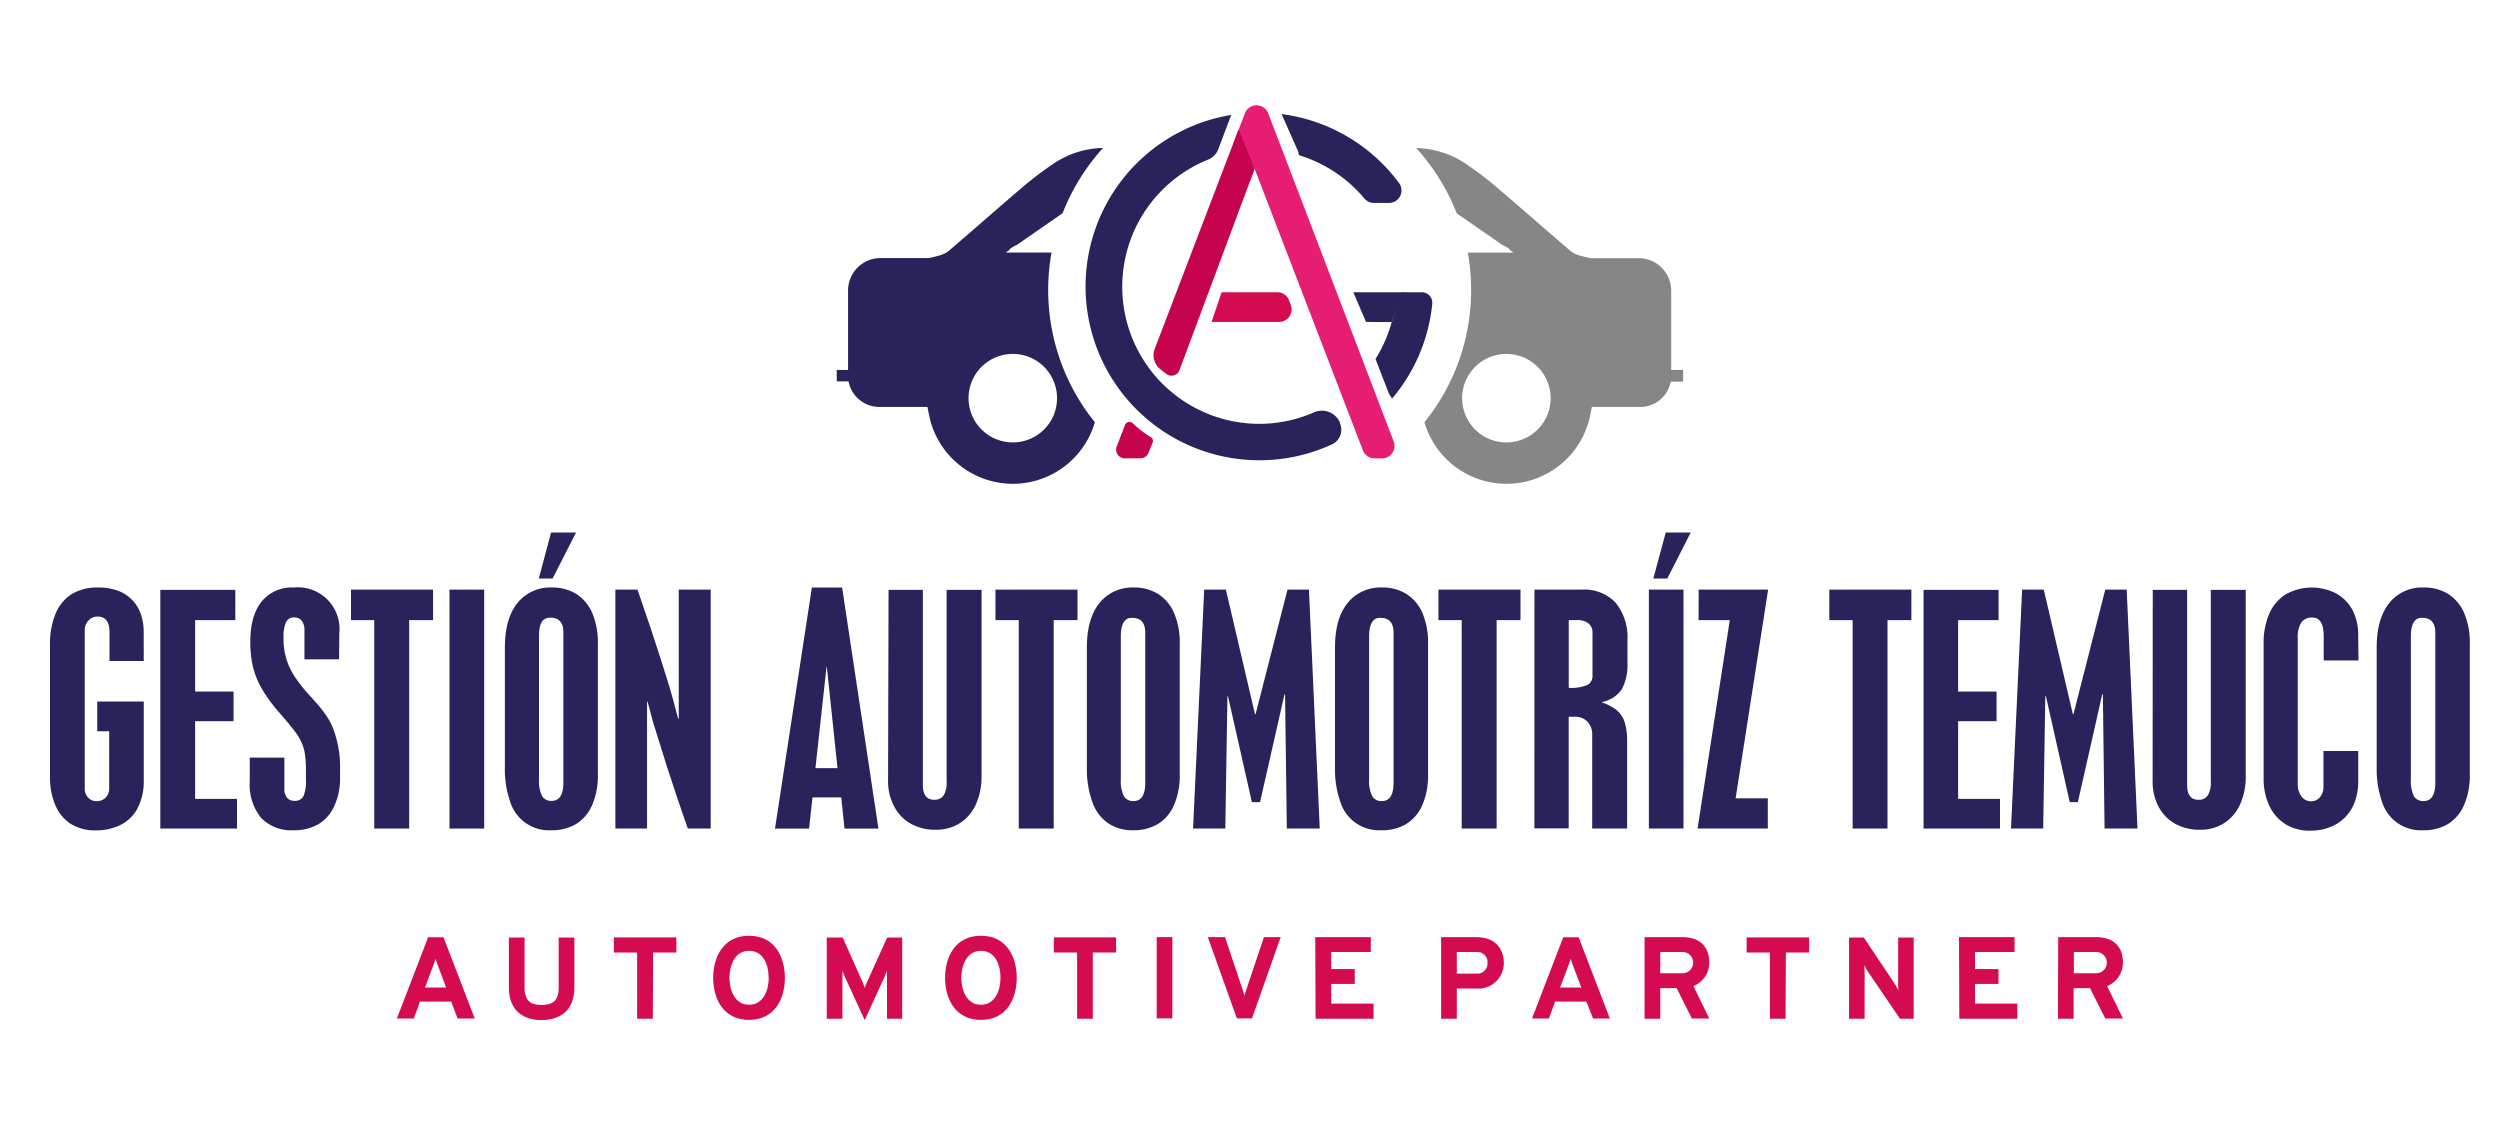 <svg id="Capa_1" data-name="Capa 1" xmlns="http://www.w3.org/2000/svg" viewBox="0 0 400 180"><defs><style>.cls-1{fill:#29235c;}.cls-2{fill:#d50b52;}.cls-3{fill:#c6044d;}.cls-4{fill:#e61e73;}.cls-5{fill:#868686;}</style></defs><path class="cls-1" d="M23,105.76H17.52v-4.63c0-1.65-.64-2.48-1.91-2.48a1.92,1.92,0,0,0-1.44.63,2.14,2.14,0,0,0-.61,1.55v25.31a2.08,2.08,0,0,0,.53,1.46,1.76,1.76,0,0,0,1.38.58,1.93,1.93,0,0,0,1.45-.58,2.08,2.08,0,0,0,.55-1.51V117H15.56v-4.75H23v12.61a9.38,9.38,0,0,1-.91,4.3,6.13,6.13,0,0,1-2.65,2.75,8.76,8.76,0,0,1-4.21.95,7.19,7.19,0,0,1-3.84-1,6.5,6.5,0,0,1-2.5-2.95A11.22,11.22,0,0,1,8,124.34V103.17a12.41,12.41,0,0,1,.9-5,6.7,6.7,0,0,1,2.63-3.15A7.9,7.9,0,0,1,15.75,94a8.91,8.91,0,0,1,3.05.49,6.28,6.28,0,0,1,2.26,1.41,6.07,6.07,0,0,1,1.43,2.25,8.58,8.58,0,0,1,.5,3.08Z"/><path class="cls-1" d="M25.65,94.38h12v4.84H31.22v11.43h6.15v4.74H31.22v12.43h6.7v4.75H25.65Z"/><path class="cls-1" d="M54.25,105.49H48.71v-4.66a2.4,2.4,0,0,0-.43-1.51,1.47,1.47,0,0,0-1.19-.53,1.37,1.37,0,0,0-1.32.75,5.35,5.35,0,0,0-.4,2.41,10.77,10.77,0,0,0,1.68,6.15,25.36,25.36,0,0,0,2.73,3.43l1,1.12a19.11,19.11,0,0,1,1.7,2.27,9.42,9.42,0,0,1,1,2.16,17.08,17.08,0,0,1,.93,6.13v1.23a10.49,10.49,0,0,1-.9,4.47A6.46,6.46,0,0,1,51,131.84a7.65,7.65,0,0,1-4,1,6.69,6.69,0,0,1-5.24-2,8.41,8.41,0,0,1-1.8-5.8v-3.82h5.54v5a2.13,2.13,0,0,0,.42,1.4,1.43,1.43,0,0,0,1.17.51,1.5,1.5,0,0,0,1.46-.73,6.23,6.23,0,0,0,.4-2.7v-1.72a16.39,16.39,0,0,0-.15-2.2,6.47,6.47,0,0,0-.37-1.53,8.21,8.21,0,0,0-1.09-2c-.52-.72-1.45-1.86-2.82-3.42a24.23,24.23,0,0,1-2.63-3.64,13.33,13.33,0,0,1-1.41-3.47,16.8,16.8,0,0,1-.43-4c0-2.8.59-4.95,1.79-6.45A6.22,6.22,0,0,1,47,94a6.67,6.67,0,0,1,7.29,7.31Z"/><path class="cls-1" d="M56.16,94.34H69.29v4.88H65.47v33.35H59.88V99.22H56.16Z"/><path class="cls-1" d="M71.92,94.34h5.55v38.23H71.92Z"/><path class="cls-1" d="M95.66,103v21a11.82,11.82,0,0,1-.89,4.76,6.71,6.71,0,0,1-2.59,3.08,7.53,7.53,0,0,1-4,1,6.49,6.49,0,0,1-6.55-4.56,15.68,15.68,0,0,1-.85-5.49V103.63c0-3.08.66-5.45,2-7.13A6.72,6.72,0,0,1,88.33,94a7.14,7.14,0,0,1,3.93,1.07,6.75,6.75,0,0,1,2.53,3.08A12.12,12.12,0,0,1,95.66,103ZM88.17,85.2h4l-3.75,7.36H86.21Zm-1.93,16.65v22.77a5.73,5.73,0,0,0,.47,2.71,1.68,1.68,0,0,0,1.57.81c1.24,0,1.86-1,1.86-2.93v-24c0-1.59-.69-2.38-2.06-2.38S86.24,99.81,86.24,101.85Z"/><path class="cls-1" d="M98.46,94.34H102q2.24,6.47,3.46,10.31c.41,1.27.79,2.49,1.16,3.66s.7,2.28,1,3.36l.88,3.32h.1V94.34h5.11v38.23h-3.66q-1.64-4.62-3.45-10.25c-.59-1.87-1-3.3-1.33-4.27l-.81-2.61-.84-3.16h-.09v20.29H98.46Z"/><path class="cls-1" d="M129.9,94h4.84l5.81,38.58h-5.43l-.52-5H130l-.55,5H124Zm2.34,12.75-1.77,16.15H134l-1.7-16.15Z"/><path class="cls-1" d="M142.17,94.38h5.49v31.21q0,2.37,1.8,2.37a1.73,1.73,0,0,0,1.52-.69,4.08,4.08,0,0,0,.48-2.29V94.38h5.59v29.76a10.86,10.86,0,0,1-.91,4.57,6.88,6.88,0,0,1-2.57,3,7,7,0,0,1-3.82,1.05,8,8,0,0,1-4-.95,6.69,6.69,0,0,1-2.66-2.74,8.47,8.47,0,0,1-1-4.08Z"/><path class="cls-1" d="M159.27,94.34H172.4v4.88h-3.81v33.35H163V99.22h-3.73Z"/><path class="cls-1" d="M188.76,103v21a11.65,11.65,0,0,1-.9,4.76,6.65,6.65,0,0,1-2.59,3.08,7.49,7.49,0,0,1-4,1,6.94,6.94,0,0,1-4-1.14,6.87,6.87,0,0,1-2.51-3.42,15.66,15.66,0,0,1-.86-5.49V103.63c0-3.08.66-5.45,2-7.13A6.74,6.74,0,0,1,181.42,94a7.09,7.09,0,0,1,3.93,1.07,6.69,6.69,0,0,1,2.53,3.08A11.94,11.94,0,0,1,188.76,103Zm-9.43-1.12v22.77a5.58,5.58,0,0,0,.48,2.71,1.68,1.68,0,0,0,1.57.81c1.24,0,1.86-1,1.86-2.93v-24c0-1.59-.69-2.38-2.07-2.38C179.94,98.79,179.33,99.81,179.33,101.85Z"/><path class="cls-1" d="M192.67,94.34h3.47l4.66,19.94h.09L206,94.34h3.43l1.73,38.23h-5.27l-.28-21.49h-.09l-3.91,17.26H200.3l-3.82-16.94h-.09l-.34,21.17h-5.16Z"/><path class="cls-1" d="M228.49,103v21a11.65,11.65,0,0,1-.9,4.76,6.65,6.65,0,0,1-2.59,3.08,7.47,7.47,0,0,1-4,1,6.49,6.49,0,0,1-6.55-4.56,15.68,15.68,0,0,1-.85-5.49V103.63c0-3.08.65-5.45,2-7.13A6.74,6.74,0,0,1,221.15,94a7.09,7.09,0,0,1,3.93,1.07,6.77,6.77,0,0,1,2.54,3.08A12.12,12.12,0,0,1,228.49,103Zm-9.43-1.12v22.77a5.58,5.58,0,0,0,.48,2.71,1.68,1.68,0,0,0,1.57.81c1.24,0,1.86-1,1.86-2.93v-24c0-1.59-.69-2.38-2.07-2.38C219.68,98.79,219.06,99.81,219.06,101.85Z"/><path class="cls-1" d="M230.15,94.34h13.13v4.88h-3.82v33.35h-5.59V99.22h-3.72Z"/><path class="cls-1" d="M245.51,94.34h7.58a6.88,6.88,0,0,1,5.42,2.1,8.82,8.82,0,0,1,1.88,6.07V106a8.24,8.24,0,0,1-.92,4.32,5,5,0,0,1-3.13,2v.09a7.1,7.1,0,0,1,2.38,1.26,4.17,4.17,0,0,1,1.26,2,10.79,10.79,0,0,1,.36,3v13.9h-5.59v-15a2.87,2.87,0,0,0-.76-2.1,2.66,2.66,0,0,0-2-.79h-1v17.86h-5.49ZM251,99.22v10.84a7,7,0,0,0,3-.47,1.66,1.66,0,0,0,.8-1.58v-6.75a1.85,1.85,0,0,0-.65-1.52,2.87,2.87,0,0,0-1.85-.52Z"/><path class="cls-1" d="M263.82,94.34h5.54v38.23h-5.54Zm2.7-9.14h4l-3.75,7.36h-2.24Z"/><path class="cls-1" d="M271.79,94.34H282.9l-5.2,33.39h5.15v4.84H271.61l5.16-33.35h-5Z"/><path class="cls-1" d="M292.69,94.34h13.13v4.88H302v33.35h-5.58V99.22h-3.73Z"/><path class="cls-1" d="M307.77,94.38h12v4.84h-6.47v11.43h6.15v4.74h-6.15v12.43H320v4.75H307.77Z"/><path class="cls-1" d="M323.54,94.34H327l4.66,19.94h.09l5.09-19.94h3.43L342,132.57h-5.27l-.27-21.49h-.1l-3.9,17.26h-1.3l-3.81-16.94h-.1l-.34,21.17h-5.15Z"/><path class="cls-1" d="M344.44,94.38h5.5v31.21c0,1.58.6,2.37,1.79,2.37a1.7,1.7,0,0,0,1.52-.69,4.08,4.08,0,0,0,.48-2.29V94.38h5.59v29.76a10.71,10.71,0,0,1-.91,4.57,6.81,6.81,0,0,1-2.57,3,6.94,6.94,0,0,1-3.81,1.05,8.08,8.08,0,0,1-4-.95,6.75,6.75,0,0,1-2.66-2.74,8.59,8.59,0,0,1-.95-4.08Z"/><path class="cls-1" d="M377.36,105.67h-5.57v-3.2a3.71,3.71,0,0,0,0-.66c0-2-.6-3-1.81-3a2,2,0,0,0-1.77.79,4.38,4.38,0,0,0-.57,2.52v23.36a3.09,3.09,0,0,0,.6,1.94,1.83,1.83,0,0,0,1.51.78,1.81,1.81,0,0,0,1.44-.64,2.44,2.44,0,0,0,.56-1.63v-5.77h5.57V125a9.47,9.47,0,0,1-.53,3.23,6.76,6.76,0,0,1-4,4.12,8.58,8.58,0,0,1-3.13.56,7.36,7.36,0,0,1-3.92-1,6.94,6.94,0,0,1-2.63-2.95,10.13,10.13,0,0,1-.93-4.46V103a11.67,11.67,0,0,1,.92-4.84,6.85,6.85,0,0,1,2.66-3.09,8.53,8.53,0,0,1,8-.13,6.52,6.52,0,0,1,2.63,2.65,8.32,8.32,0,0,1,.92,4Z"/><path class="cls-1" d="M395.17,103v21a11.65,11.65,0,0,1-.9,4.76,6.65,6.65,0,0,1-2.59,3.08,7.49,7.49,0,0,1-4,1,6.49,6.49,0,0,1-6.56-4.56,15.68,15.68,0,0,1-.85-5.49V103.63c0-3.08.66-5.45,2-7.13A6.73,6.73,0,0,1,387.83,94a7.14,7.14,0,0,1,3.93,1.07,6.75,6.75,0,0,1,2.53,3.08A12.11,12.11,0,0,1,395.17,103Zm-9.43-1.12v22.77a5.73,5.73,0,0,0,.47,2.71,1.69,1.69,0,0,0,1.57.81c1.24,0,1.87-1,1.87-2.93v-24c0-1.59-.69-2.38-2.07-2.38C386.35,98.79,385.74,99.81,385.74,101.85Z"/><path class="cls-2" d="M72.2,160.26h-5l-1,2.7h-2.7l5-13h2.46l5,13H73.21Zm-2.1-5.67c-.13-.34-.32-.84-.41-1.17-.09.33-.28.83-.41,1.17L68,158h3.38Z"/><path class="cls-2" d="M81.42,158v-8h2.51v8c0,2.16,1,2.79,2.73,2.79s2.73-.63,2.73-2.79v-8H91.9v8c0,3.87-2.52,5.21-5.24,5.21S81.42,161.9,81.42,158Z"/><path class="cls-2" d="M104.45,163h-2.51v-10.6H98.22v-2.42h10v2.42h-3.72Z"/><path class="cls-2" d="M114.11,156.45c0-3.22,1.54-6.73,5.74-6.73s5.73,3.51,5.73,6.73-1.52,6.73-5.73,6.73S114.11,159.67,114.11,156.45Zm8.87,0c0-2-.78-4.32-3.13-4.32s-3.14,2.44-3.14,4.32.8,4.31,3.14,4.31S123,158.33,123,156.45Z"/><path class="cls-2" d="M141.92,163v-6.7c0-.28,0-.72,0-1-.13.37-.27.73-.4,1l-3.16,6.92-3.18-6.92c-.13-.29-.26-.65-.39-1,0,.3,0,.74,0,1V163h-2.51v-13h2.55l3.2,7.18c.13.3.24.61.33.89a7.65,7.65,0,0,1,.34-.89l3.25-7.18h2.4v13Z"/><path class="cls-2" d="M151.21,156.45c0-3.22,1.54-6.73,5.74-6.73s5.73,3.51,5.73,6.73-1.53,6.73-5.73,6.73S151.21,159.67,151.21,156.45Zm8.87,0c0-2-.79-4.32-3.13-4.32s-3.14,2.44-3.14,4.32.8,4.31,3.14,4.31S160.08,158.33,160.08,156.45Z"/><path class="cls-2" d="M174.85,163h-2.51v-10.6h-3.72v-2.42h9.95v2.42h-3.72Z"/><path class="cls-2" d="M185.07,149.94h2.51v13h-2.51Z"/><path class="cls-2" d="M193.25,149.94H196l2.86,8.52c.1.28.19.61.27.89a6.21,6.21,0,0,1,.24-.89l2.86-8.52h2.68l-4.59,13h-2.42Z"/><path class="cls-2" d="M210.44,149.94h8.89v2.38H213v2.73h3.76v2.38H213v3.15h6.77V163h-9.28Z"/><path class="cls-2" d="M230.58,149.94h5.58c3.3,0,4.45,2.08,4.45,4.11a4.07,4.07,0,0,1-4.45,4.11h-3.07V163h-2.51Zm7.42,4.11a1.62,1.62,0,0,0-1.73-1.73h-3.18v3.46h3.18A1.62,1.62,0,0,0,238,154.05Z"/><path class="cls-2" d="M253.82,160.26h-5l-1,2.7h-2.7l5-13h2.46l5,13h-2.69Zm-2.1-5.67c-.13-.34-.32-.84-.41-1.17-.09.33-.28.83-.41,1.17L249.62,158H253Z"/><path class="cls-2" d="M263.13,149.94h6c3.27,0,4.35,1.93,4.35,4.07a4,4,0,0,1-2.53,3.76l2.53,5.19H270.7l-2.44-4.86h-2.62V163h-2.51Zm6.08,5.78a1.7,1.7,0,1,0,0-3.4h-3.57v3.4Z"/><path class="cls-2" d="M285.69,163h-2.51v-10.6h-3.72v-2.42h10v2.42h-3.72Z"/><path class="cls-2" d="M304,163l-5.17-7.59a8.83,8.83,0,0,1-.54-1c0,.32.05.71.05,1V163h-2.49v-13h2.36l5,7.49c.15.25.39.67.54,1a8.74,8.74,0,0,1-.05-1v-7.49h2.49v13Z"/><path class="cls-2" d="M313.44,149.94h8.89v2.38H316v2.73h3.76v2.38H316v3.15h6.77V163h-9.28Z"/><path class="cls-2" d="M329.31,149.94h6c3.28,0,4.36,1.93,4.36,4.07a4,4,0,0,1-2.53,3.76l2.53,5.19h-2.83l-2.44-4.86h-2.62V163h-2.51Zm6.08,5.78a1.7,1.7,0,1,0,0-3.4h-3.57v3.4Z"/><path class="cls-3" d="M180,68l-1.33,3.45a1.38,1.38,0,0,0,1.29,1.88h2.5a1.4,1.4,0,0,0,1.29-.86l.67-1.64a.71.71,0,0,0-.28-.88,16.75,16.75,0,0,1-2.89-2.22A.76.76,0,0,0,180,68Z"/><path class="cls-4" d="M200,29l.74-2,17.33,45.07a2,2,0,0,0,1.85,1.27h1.21A2,2,0,0,0,223,70.65l-20.1-52.56a2,2,0,0,0-3.7,0l-1.68,4.38"/><path class="cls-2" d="M195.46,46.76h8.93a2,2,0,0,1,1.86,1.29l.29.79a2,2,0,0,1-1.86,2.67H193.85Z"/><path class="cls-3" d="M200.54,26.5l-2.36-5.81L184.75,55.83a2.84,2.84,0,0,0,.9,3.24l.95.75a1.36,1.36,0,0,0,2.12-.6l11.84-31.73A1.35,1.35,0,0,0,200.54,26.5Z"/><line x1="224.43" y1="46.76" x2="222.78" y2="51.26"/><path class="cls-1" d="M219.8,32.47h2.54a2,2,0,0,0,1.57-3.1,27.82,27.82,0,0,0-18.86-11.12l2.63,5.93.17.66a21.94,21.94,0,0,1,10.44,6.91A2,2,0,0,0,219.8,32.47Z"/><path class="cls-1" d="M210.18,66a21.7,21.7,0,0,1-10.58,1.73,21.93,21.93,0,0,1-6.23-42.22,3,3,0,0,0,1.5-1.49L197,18.39a27.81,27.81,0,1,0,16.14,52.7,2.58,2.58,0,0,0,1.27-3.32l0-.11A3.15,3.15,0,0,0,210.18,66Z"/><polygon class="cls-1" points="218.56 51.51 222.67 51.53 224.65 46.76 216.53 46.76 218.56 51.51"/><path class="cls-1" d="M227.5,46.76h-3.07l-1.76,4.77a22,22,0,0,1-2.59,5.9L222.23,63l.5.78a27.7,27.7,0,0,0,6.43-15.16A1.68,1.68,0,0,0,227.5,46.76Z"/><rect class="cls-1" x="133.88" y="59.19" width="2.57" height="1.83"/><path class="cls-1" d="M168.24,40.4h-7.31l.62-.43s0-.08,0-.12a6,6,0,0,1,1.17-.68l7.3-5.06v0a33.65,33.65,0,0,1,6.47-10.44,14.67,14.67,0,0,0-7.93,2.52,54.22,54.22,0,0,0-4.71,3.55c-4.07,3.46-8.08,7-12.13,10.47a4.56,4.56,0,0,1-1.5.69c-.59.16-1.13.29-1.63.39h-7.7a5.19,5.19,0,0,0-5.2,5.19V60.17a5,5,0,0,0,4.95,4.94h7.75c.14.69.25,1.28.38,1.85a13.67,13.67,0,0,0,26.41.6,33.68,33.68,0,0,1-6.93-27.16Zm.83,22.4A7.08,7.08,0,1,1,163,56.69,7.08,7.08,0,0,1,169.07,62.8Z"/><rect class="cls-5" x="266.62" y="59.19" width="2.57" height="1.83" transform="translate(535.82 120.22) rotate(-180)"/><path class="cls-5" d="M235.38,46.39a33.6,33.6,0,0,1-7.47,21.17,13.67,13.67,0,0,0,26.41-.6c.13-.57.24-1.16.38-1.85h7.75a4.94,4.94,0,0,0,4.94-4.94V46.5a5.19,5.19,0,0,0-5.19-5.19h-7.7c-.51-.1-1-.23-1.63-.39a4.46,4.46,0,0,1-1.5-.69c-4.06-3.48-8.06-7-12.13-10.47a54.22,54.22,0,0,0-4.71-3.55,14.7,14.7,0,0,0-7.94-2.52,33.68,33.68,0,0,1,6.48,10.44v0l7.3,5.06a6,6,0,0,1,1.17.68.13.13,0,0,0,0,.12l.62.43h-7.31A33.87,33.87,0,0,1,235.38,46.39Zm4.72,10.3A7.08,7.08,0,1,1,234,62.8,7.09,7.09,0,0,1,240.1,56.69Z"/><rect class="cls-5" x="266.73" y="59.19" width="2.57" height="1.83"/></svg>